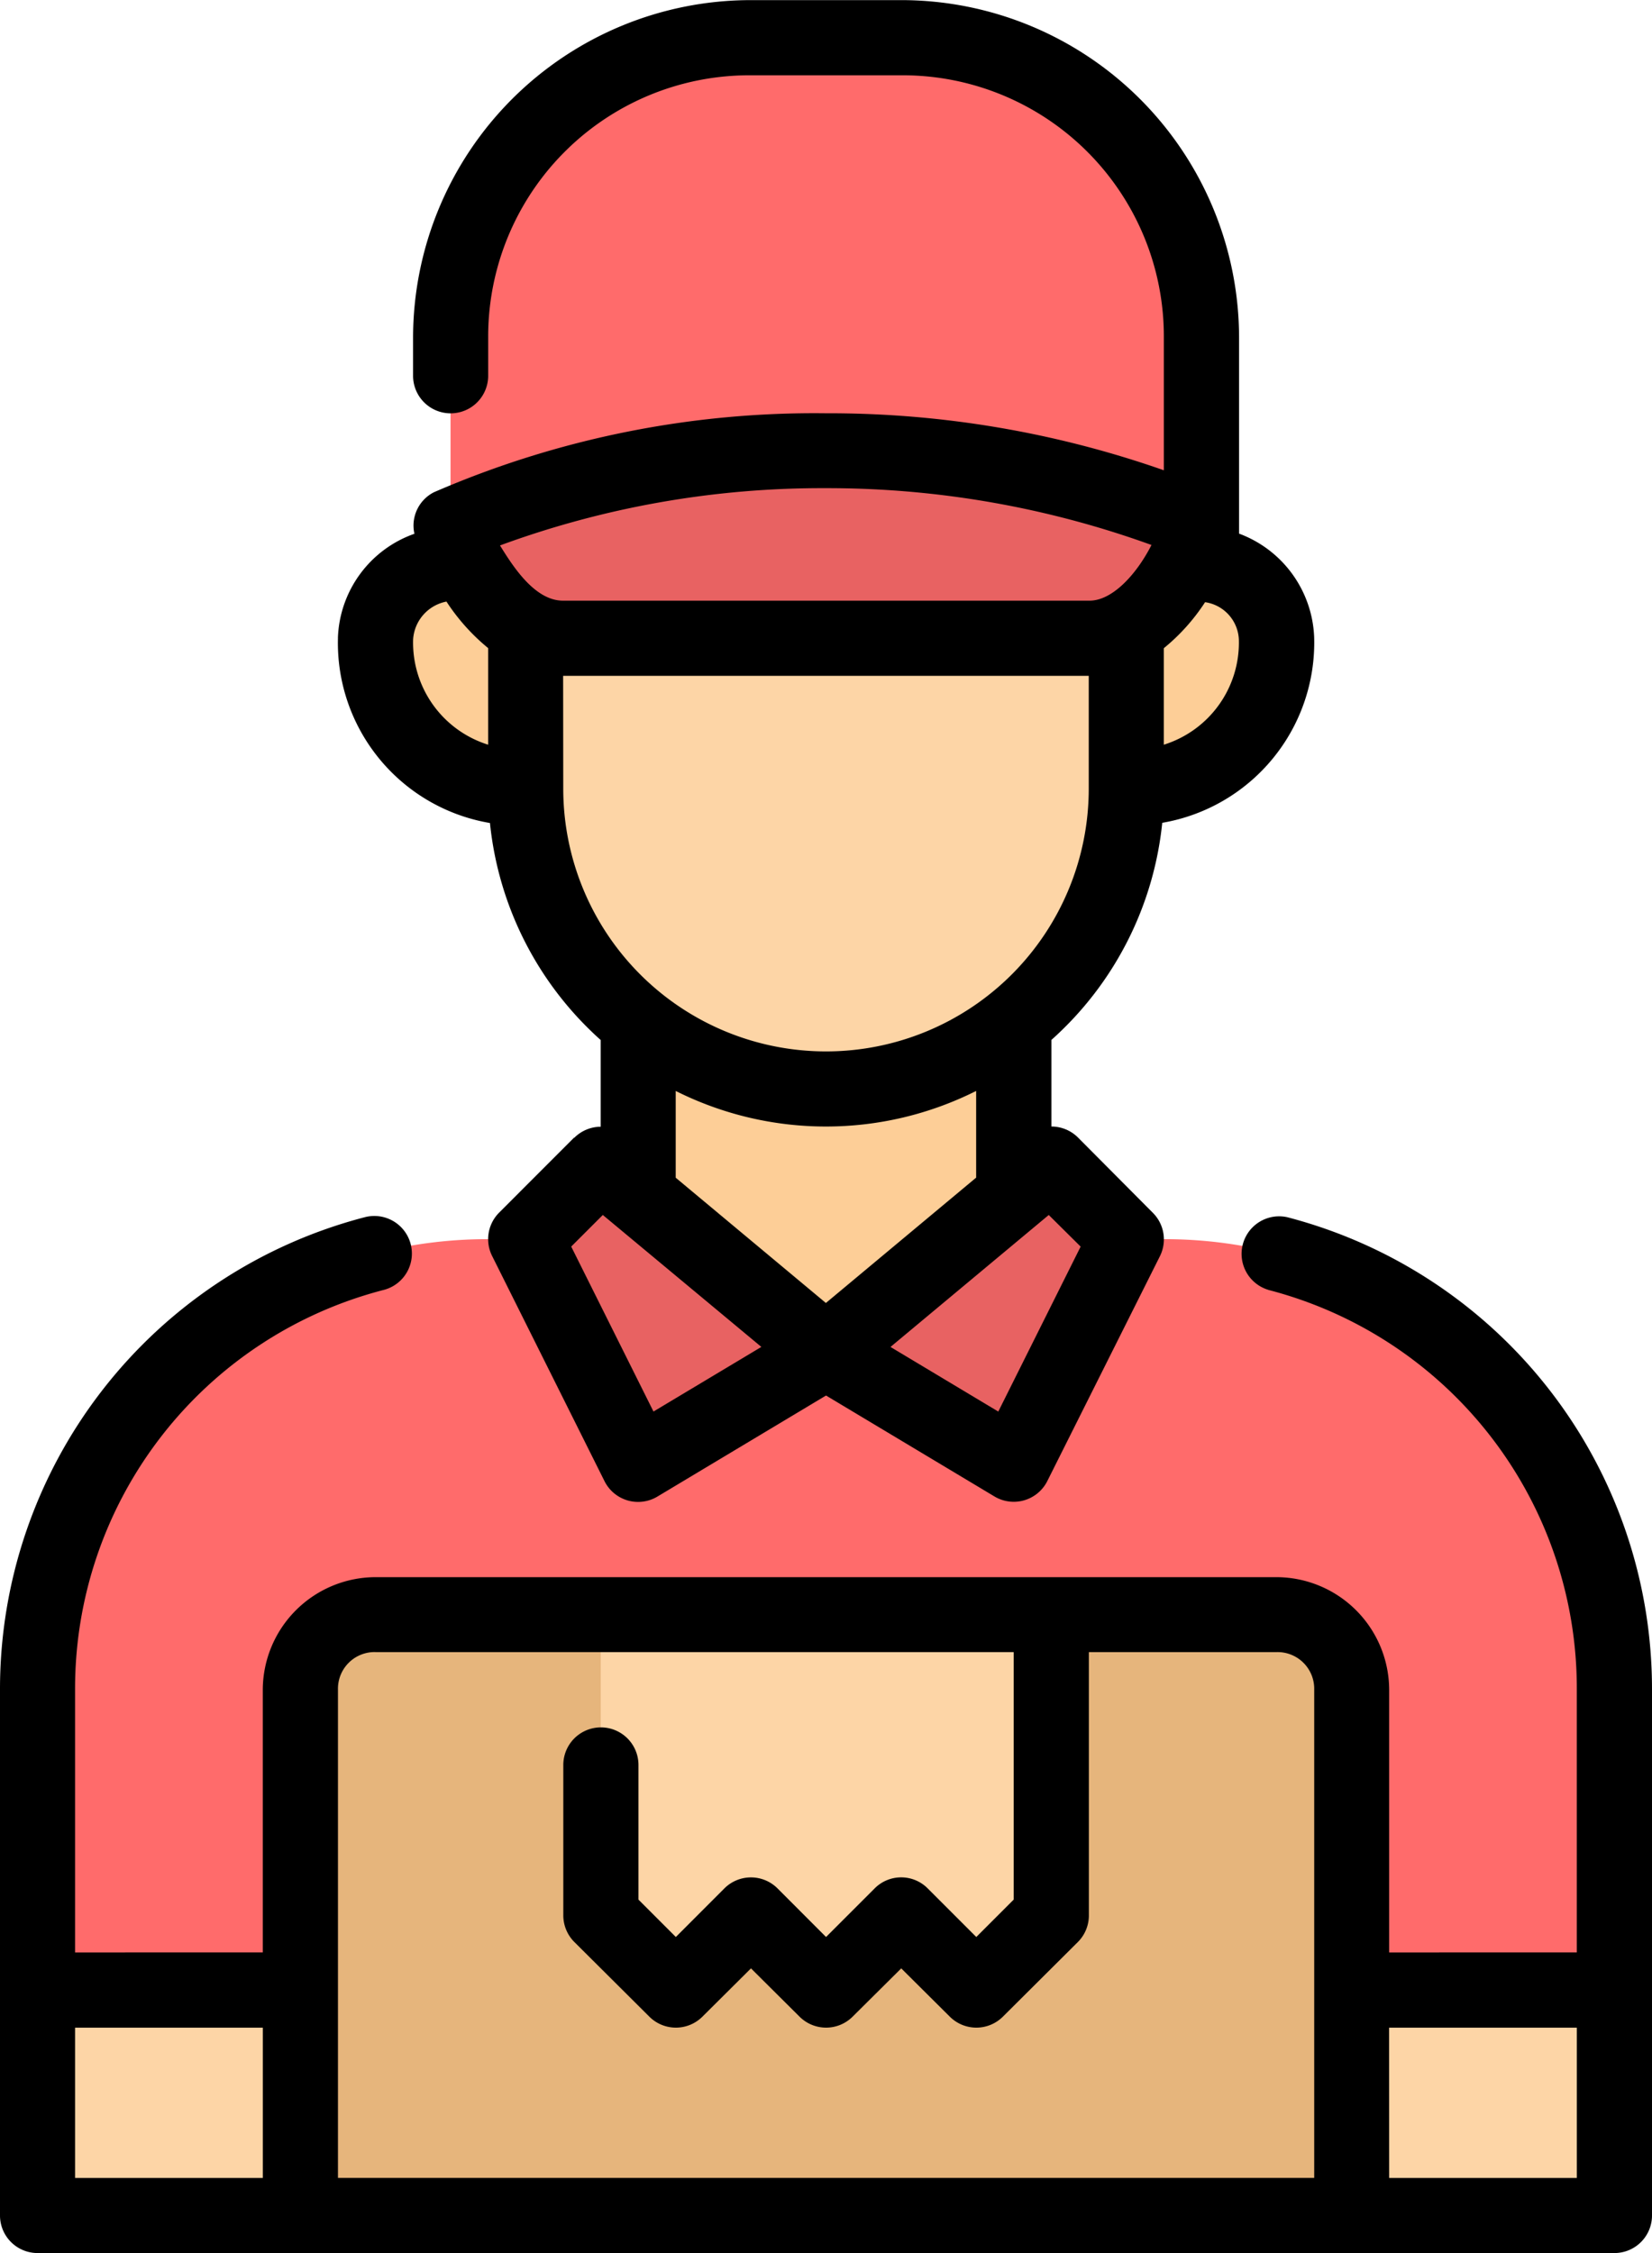 <svg xmlns="http://www.w3.org/2000/svg" width="57.454" height="78.346" viewBox="0 0 57.454 78.346">
  <g id="layer1" transform="translate(-2.646 -280.596)">
    <path id="path7763" d="M10.583,285.9a2.831,2.831,0,0,1,5.223,1.306,5.1,5.1,0,0,1-5.223,5.223Z" transform="translate(31.236 15.593)" fill="#fdce97"/>
    <path id="path8631" d="M10.515,285.9A2.831,2.831,0,0,0,5.292,287.2a5.1,5.1,0,0,0,5.223,5.223Z" transform="translate(10.412 15.593)" fill="#fdce97"/>
    <path id="path7673" d="M2.91,315.443V305A15.635,15.635,0,0,1,18.58,289.327h23.5A15.635,15.635,0,0,1,57.753,305v10.446Z" transform="translate(1.041 34.359)" fill="#ff6b6b"/>
    <path id="path7761" d="M7.144,295.31v-7.835H20.2v7.835l-6.529,5.223Z" transform="translate(17.7 27.071)" fill="#fdce97"/>
    <path id="path7767" d="M27.242,284.3v9.14a10.446,10.446,0,0,1-20.892,0V284.3Z" transform="translate(14.577 14.577)" fill="#fdd5a6"/>
    <path id="path7771" d="M7.374,291.973H38.713a2.606,2.606,0,0,1,2.612,2.612v18.281H4.763V294.585a2.606,2.606,0,0,1,2.612-2.612Z" transform="translate(8.33 44.771)" fill="#e6b57c"/>
    <path id="path7773" d="M6.879,302.419l2.612,2.612,2.612-2.612,2.612,2.612,2.612-2.612,2.612,2.612,2.612-2.612V291.973H6.879Z" transform="translate(16.659 44.771)" fill="#fdd5a6"/>
    <g id="Group_28" data-name="Group 28" transform="translate(18.315 296.265)">
      <path id="path7795" d="M6.35,291.409l3.917,7.835,6.529-3.917L8.962,288.8Z" transform="translate(-3.738 -263.988)" fill="#e86262"/>
      <path id="path7797" d="M18.913,291.409,15,299.244l-6.529-3.917L16.3,288.8Z" transform="translate(4.591 -263.988)" fill="#e86262"/>
      <path id="path8070" d="M31.936,286.382S30.63,290.3,28.019,290.3H9.738c-2.612,0-3.917-3.917-3.917-3.917a31.687,31.687,0,0,1,13.058-2.612A31.687,31.687,0,0,1,31.936,286.382Z" transform="translate(-5.821 -283.771)" fill="#e86262"/>
    </g>
    <path id="path8072" d="M18.879,295.224a31.686,31.686,0,0,0-13.058,2.612v-6.529A10.423,10.423,0,0,1,16.267,280.86H21.49a10.423,10.423,0,0,1,10.446,10.446v6.529A31.686,31.686,0,0,0,18.879,295.224Z" transform="translate(12.494 1.041)" fill="#ff6b6b"/>
    <path id="rect8627" d="M2.91,294.619h9.14v7.835H2.91Z" transform="translate(1.041 55.183)" fill="#fdd5a6"/>
    <path id="rect8629" d="M12.171,294.619h9.14v7.835h-9.14Z" transform="translate(37.483 55.183)" fill="#fdd5a6"/>
    <path id="path13911-8" d="M22.612,320.154,20,322.768a1.306,1.306,0,0,0-.24,1.5l3.912,7.837a1.306,1.306,0,0,0,1.841.53l5.861-3.512,5.861,3.512a1.306,1.306,0,0,0,1.831-.53l3.925-7.837a1.306,1.306,0,0,0-.252-1.5l-2.6-2.614a1.306,1.306,0,0,0-.926-.385v-3.012a11.711,11.711,0,0,0,3.854-7.549,6.358,6.358,0,0,0,5.284-6.436,4.007,4.007,0,0,0-2.612-3.62v-6.807A11.751,11.751,0,0,0,33.987,280.6H28.761a11.751,11.751,0,0,0-11.749,11.749v1.314a1.306,1.306,0,1,0,2.612,0v-1.314a9.085,9.085,0,0,1,9.138-9.135h5.226a9.083,9.083,0,0,1,9.135,9.135v4.6a35.2,35.2,0,0,0-11.749-1.982,33.247,33.247,0,0,0-13.639,2.747,1.3,1.3,0,0,0-.676,1.443,3.983,3.983,0,0,0-2.66,3.6c0,.015,0,.03,0,.044a6.351,6.351,0,0,0,5.287,6.414,11.711,11.711,0,0,0,3.851,7.546l0,3.015a1.308,1.308,0,0,0-.919.385Zm8.76-22.583a33.108,33.108,0,0,1,11.321,1.976c-.541,1.06-1.393,1.958-2.183,1.936H22.235c-1,.01-1.771-1.229-2.2-1.92A32.449,32.449,0,0,1,31.373,297.571Zm-11.749,5.562v3.359a3.719,3.719,0,0,1-2.609-3.665,1.433,1.433,0,0,1,1.159-1.312A7.12,7.12,0,0,0,19.623,303.133Zm26.108-.306a3.719,3.719,0,0,1-2.609,3.665v-3.356a6.95,6.95,0,0,0,1.435-1.6A1.372,1.372,0,0,1,45.731,302.827Zm-23.5,1.27H40.511v3.922a9.138,9.138,0,1,1-18.276,0Zm3.915,14.435a11.652,11.652,0,0,0,10.449,0v3.014l-5.226,4.359-5.223-4.356Zm-2.535,4.313,5.514,4.588-3.752,2.247-2.861-5.736Zm15.509,0,1.109,1.1-2.864,5.736-3.749-2.247Zm7.638,2.606a14.315,14.315,0,0,1,10.727,13.9v9.138H50.959v-9.138a3.929,3.929,0,0,0-3.912-3.912H15.7a3.931,3.931,0,0,0-3.915,3.912v9.138H5.257v-9.138a14.314,14.314,0,0,1,10.734-13.9,1.306,1.306,0,0,0-.653-2.53A16.955,16.955,0,0,0,2.646,339.355v18.281a1.306,1.306,0,0,0,1.306,1.306H58.794a1.306,1.306,0,0,0,1.306-1.306V339.355a16.954,16.954,0,0,0-12.683-16.432,1.306,1.306,0,0,0-.655,2.527ZM15.7,338.045H37.9v8.607l-1.3,1.3-1.688-1.688a1.3,1.3,0,0,0-1.849,0l-1.688,1.688-1.686-1.688a1.307,1.307,0,0,0-1.852,0l-1.686,1.688-1.3-1.3V341.97a1.307,1.307,0,0,0-2.614,0v5.223a1.309,1.309,0,0,0,.377.926l2.612,2.6a1.307,1.307,0,0,0,1.852,0l1.686-1.676,1.686,1.676a1.307,1.307,0,0,0,1.852,0l1.688-1.676,1.686,1.676a1.307,1.307,0,0,0,1.852,0l2.612-2.6a1.305,1.305,0,0,0,.375-.926v-9.148h6.537a1.275,1.275,0,0,1,1.3,1.311V356.33H14.4V339.355a1.275,1.275,0,0,1,1.3-1.311ZM5.257,351.105h6.529v5.226H5.257Zm45.7,0h6.529v5.226H50.959Z" transform="translate(0 0)"/>
  </g>
</svg>
